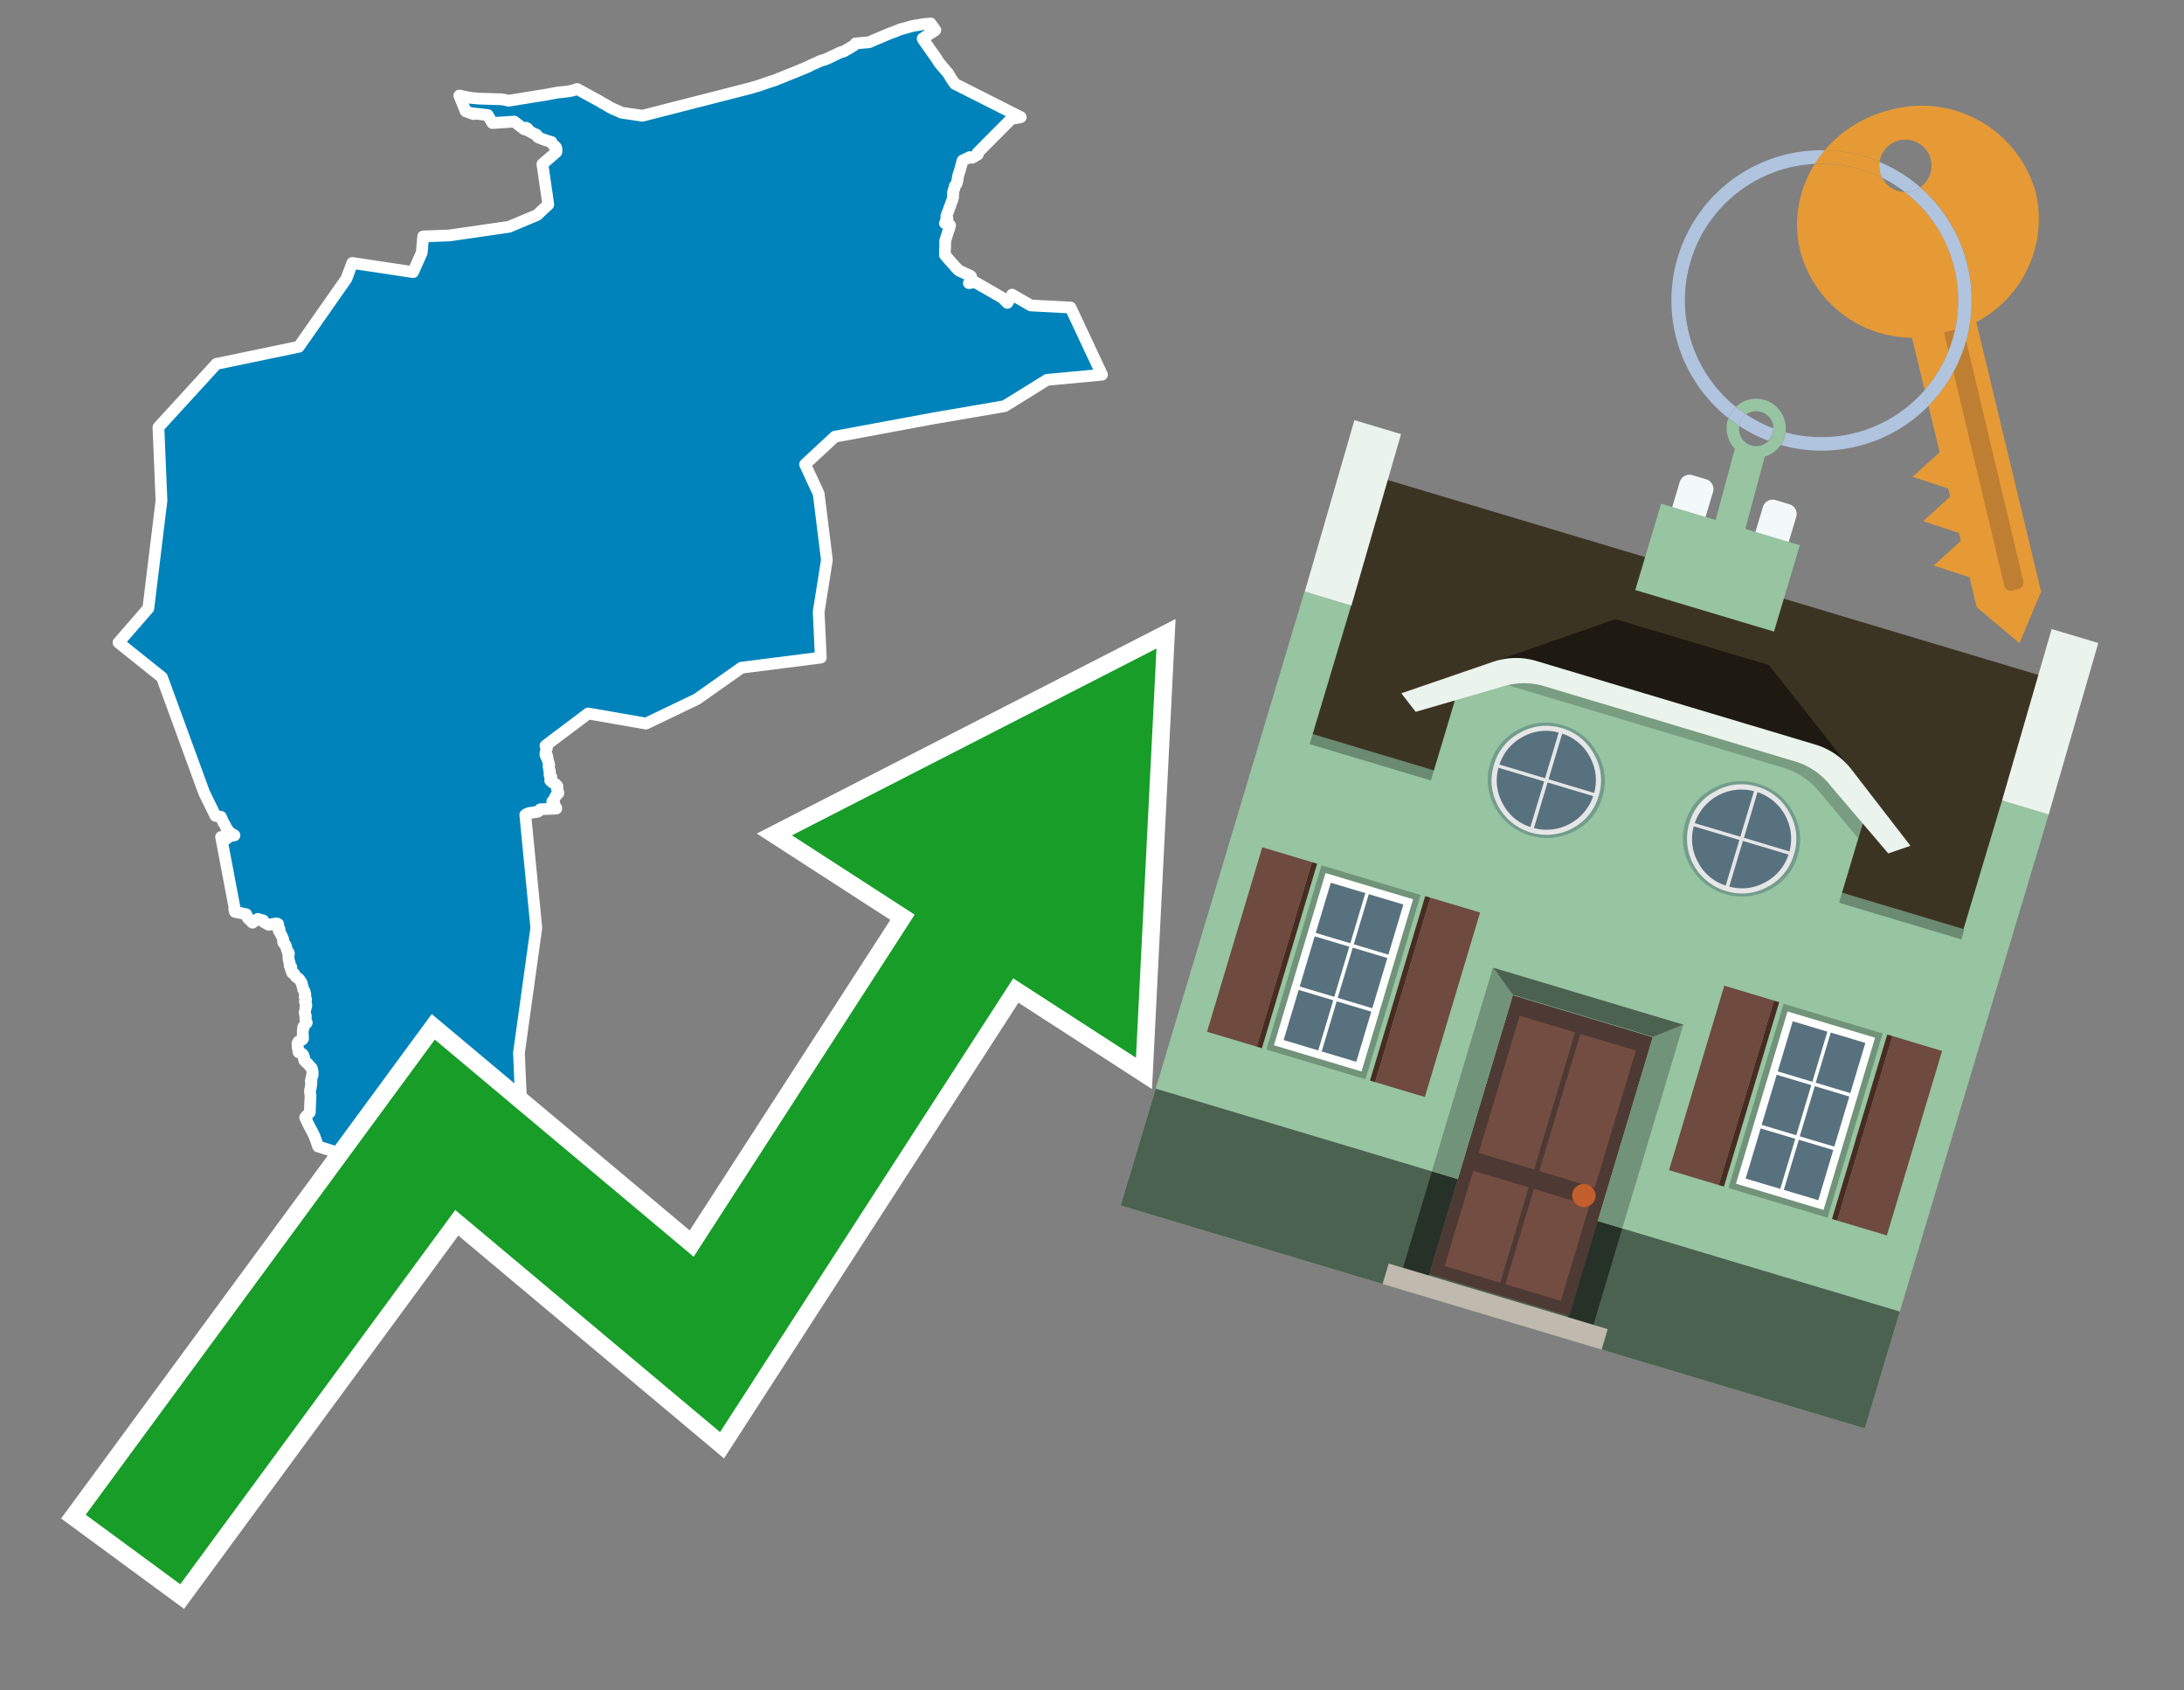 <svg id="Text" xmlns="http://www.w3.org/2000/svg" width="93.05" height="72" viewBox="0 0 93.05 72"><rect x="0" y="0" width="93.05" height="72" fill="#808080" stroke="none"/><polygon points="9.22,15.5 12.73,14.77 14.76,11.87 15.01,11.2 17.6,11.59 17.97,10.76 18.03,10.07 19.14,10.03 21.69,9.66 22.88,9.16 23.36,8.71 23.11,6.99 23.7,6.48 23.71,6.44 23.71,6.4 23.71,6.37 23.7,6.33 23.69,6.28 23.66,6.24 23.6,6.2 23.55,6.15 23.52,6.11 23.51,6.08 23.5,6.05 23.27,5.98 23.1,5.92 22.98,5.87 22.91,5.84 22.88,5.79 22.87,5.75 22.83,5.72 22.74,5.69 22.67,5.66 22.64,5.63 22.53,5.58 22.51,5.54 22.48,5.48 22.41,5.44 22.34,5.51 21.91,5.18 20.98,5.24 20.78,4.9 20.17,4.83 20.17,4.86 19.84,4.74 19.57,4.07 19.71,4.1 19.85,4.13 20.08,4.17 20.41,4.2 21.37,4.23 21.54,4.26 21.67,4.29 23.29,4.03 23.44,4 23.77,3.94 24.07,3.91 24.28,3.88 24.41,3.85 24.5,3.82 24.59,3.79 25.58,4.33 25.62,4.36 25.69,4.4 25.77,4.44 25.83,4.48 25.89,4.51 25.96,4.56 26.05,4.6 26.12,4.64 26.22,4.68 26.29,4.71 26.42,4.77 26.48,4.8 27.37,4.93 31.95,3.76 32.05,3.73 32.19,3.69 32.29,3.66 32.41,3.62 32.73,3.51 32.88,3.46 32.98,3.43 33.06,3.4 33.2,3.34 33.29,3.31 33.45,3.24 33.83,3.09 34.29,2.9 34.36,2.87 34.48,2.82 34.52,2.79 34.99,2.58 35.14,2.54 35.24,2.5 35.43,2.41 35.51,2.37 35.6,2.33 35.8,2.23 35.92,2.2 35.99,2.17 36.05,2.13 36.11,2.1 36.16,2.07 36.21,2.04 36.29,1.99 36.36,1.95 36.4,1.92 36.43,1.88 36.45,1.85 37.03,1.8 37.1,1.77 37.23,1.71 37.47,1.61 37.54,1.58 37.64,1.54 37.73,1.5 37.97,1.4 38.09,1.36 38.36,1.25 38.66,1.17 38.79,1.13 38.97,1.09 39.16,1.06 39.32,1.03 39.65,1 39.85,1.28 39.82,1.31 39.6,1.45 39.31,1.64 39.32,1.67 39.87,2.45 39.98,2.62 40.05,2.72 40.4,3.13 40.54,3.37 40.66,3.54 40.68,3.57 43.49,4.99 43.35,5.02 43.09,5.06 41.65,6.51 41.66,6.58 41.42,6.72 41.32,6.69 41.01,6.84 40.93,7.13 40.91,7.21 40.81,7.53 40.81,7.56 40.8,7.62 40.8,7.67 40.78,7.71 40.77,7.79 40.75,7.82 40.74,7.85 40.7,7.89 40.68,7.93 40.67,7.96 40.67,8 40.66,8.03 40.65,8.06 40.63,8.09 40.62,8.12 40.62,8.16 40.6,8.21 40.62,8.24 40.61,8.27 40.6,8.35 40.61,8.39 40.59,8.43 40.59,8.48 40.58,8.51 40.53,8.63 40.49,8.75 40.48,8.78 40.46,8.82 40.44,8.88 40.43,8.92 40.4,9 40.37,9.06 40.32,9.21 40.36,9.29 40.37,9.32 40.36,9.35 40.31,9.38 40.29,9.42 40.27,9.48 40.26,9.51 40.33,9.54 40.39,9.57 40.48,9.6 40.45,9.72 40.42,9.79 40.32,10.1 40.31,10.13 40.29,10.2 40.27,10.25 40.27,10.28 40.27,10.32 40.27,10.38 40.27,10.42 40.27,10.52 40.26,10.65 40.26,10.86 40.49,11.13 40.62,11.27 40.74,11.41 40.8,11.47 40.83,11.5 40.87,11.53 41.15,11.66 41.24,11.7 41.33,11.74 41.37,11.77 41.38,11.8 41.33,11.98 41.28,12.06 41.55,12.02 42.66,12.66 42.71,12.69 42.87,12.85 42.92,12.9 43.1,12.59 43.12,12.55 43.92,13.01 45.61,13.1 46.95,15.96 44.61,16.18 43.24,17.03 42.8,17.3 39.77,17.82 35.57,18.6 34.3,19.78 34.88,21.03 35.23,23.85 34.88,26.06 34.97,28.01 31.59,28.44 29.69,29.78 27.52,30.82 25.06,30.39 23.24,31.76 23.25,31.79 23.29,31.82 23.3,31.87 23.27,31.9 23.27,31.95 23.25,32.04 23.24,32.07 23.24,32.1 23.24,32.16 23.31,32.19 23.28,32.22 23.28,32.25 23.33,32.28 23.33,32.34 23.33,32.37 23.36,32.44 23.38,32.5 23.4,32.58 23.37,32.63 23.39,32.72 23.39,32.78 23.42,32.81 23.43,32.84 23.43,32.87 23.42,32.93 23.41,32.97 23.41,33 23.42,33.03 23.47,33.06 23.49,33.09 23.48,33.13 23.47,33.17 23.44,33.24 23.47,33.27 23.54,33.33 23.66,33.39 23.68,33.43 23.73,33.46 23.75,33.49 23.75,33.52 23.73,33.56 23.73,33.59 23.74,33.63 23.78,33.72 23.79,33.78 23.74,33.83 23.72,33.86 23.67,33.91 23.64,33.97 23.62,34.01 23.61,34.04 23.6,34.07 23.59,34.11 23.53,34.14 23.53,34.17 23.57,34.21 23.59,34.24 23.63,34.27 23.63,34.33 23.66,34.38 23.7,34.41 23.7,34.44 23.02,34.47 22.97,34.52 22.95,34.55 22.89,34.58 22.55,34.63 22.46,34.66 22.38,34.71 22.85,39.52 22.11,44.85 22.31,49.46 22.22,49.4 21.32,49.36 20.72,49.49 20.7,49.33 20.66,49.04 20.65,49.07 20.65,49.1 20.64,49.14 20.64,49.18 20.63,49.24 20.6,49.3 20.39,49.52 20.36,49.55 20.34,49.59 20.27,49.64 20.26,49.67 20.26,49.7 20.26,49.73 20.2,49.78 20.16,49.82 20.06,49.86 19.95,49.9 19.66,49.95 19.63,49.99 19.53,50.07 19.46,50.13 19.44,50.17 19.4,50.26 19.36,50.29 19.31,50.33 19.26,50.37 19.2,50.45 19.13,50.5 19.09,50.54 19.08,50.58 19.09,50.61 19.08,50.68 19.06,50.72 19.05,50.77 19.07,50.81 19.07,50.85 19.04,50.89 18.95,50.99 18.67,50.96 18.67,50.93 18.25,50.65 18,50.23 13.55,48.83 13.48,48.62 13.42,48.45 13.36,48.31 13.19,47.99 13.13,47.87 13.06,47.72 13,47.6 13.05,47.54 13.2,47.38 13.21,47.12 13.22,46.87 13.23,46.73 13.23,46.66 13.21,46.55 13.21,46.5 13.21,46.42 13.24,46.35 13.24,46.27 13.26,46.22 13.25,46.19 13.27,46.08 13.24,46.04 13.27,45.99 13.27,45.96 13.27,45.9 13.29,45.86 13.31,45.83 13.32,45.8 13.3,45.77 13.32,45.73 13.32,45.66 13.3,45.63 13.31,45.59 13.3,45.55 13.28,45.49 13.25,45.46 13.22,45.43 13.19,45.4 13.15,45.35 13.12,45.31 13.04,45.25 12.99,45.19 12.96,45.16 12.95,45.12 12.96,45.08 12.96,45.05 12.93,45.02 12.93,44.96 12.9,44.91 12.87,44.88 12.72,44.82 12.71,44.79 12.71,44.76 12.71,44.69 12.69,44.65 12.68,44.62 12.68,44.59 12.68,44.49 12.67,44.46 12.68,44.43 12.71,44.37 12.75,44.34 12.83,44.31 12.88,44.28 12.91,44.24 12.91,44.21 12.9,44.18 12.91,44.13 12.9,44.08 12.9,44.03 12.9,43.97 12.9,43.92 12.9,43.89 12.91,43.86 12.92,43.83 12.91,43.79 12.92,43.75 12.94,43.72 12.97,43.68 12.99,43.65 13.02,43.62 13.04,43.59 13.07,43.56 13.04,43.48 13.02,43.44 13.01,43.41 13.01,43.37 13.01,43.34 13.03,43.31 13.03,43.27 13,43.23 13,43.2 12.99,43.17 12.98,43.14 12.99,43.09 13.01,43 13.02,42.97 13.01,42.92 13.03,42.89 13.05,42.85 13.05,42.79 13.03,42.73 13.01,42.7 12.99,42.67 13.01,42.64 13.03,42.61 13.04,42.57 13.03,42.54 13,42.5 12.98,42.46 12.99,42.42 13.01,42.39 13.01,42.36 13,42.31 12.98,42.28 12.98,42.24 12.97,42.21 12.94,42.18 12.92,42.15 12.9,42.04 12.89,42.01 12.87,41.95 12.86,41.92 12.86,41.88 12.84,41.85 12.83,41.82 12.8,41.78 12.75,41.71 12.72,41.68 12.68,41.65 12.62,41.62 12.59,41.58 12.55,41.5 12.53,41.47 12.45,41.44 12.44,41.41 12.43,41.37 12.41,41.32 12.39,41.29 12.41,41.23 12.41,41.19 12.38,41.16 12.34,41.13 12.34,41.1 12.34,41.05 12.34,41.01 12.33,40.97 12.31,40.92 12.29,40.82 12.29,40.73 12.28,40.68 12.31,40.62 12.3,40.58 12.27,40.53 12.24,40.5 12.23,40.47 12.22,40.44 12.21,40.41 12.19,40.32 12.17,40.28 12.16,40.25 12.14,40.22 12.1,40.19 12.07,40.15 12.06,40.12 12.07,40.05 12.07,40.02 12.06,39.99 12.04,39.95 12.02,39.9 12,39.85 11.97,39.81 11.94,39.74 11.92,39.69 11.88,39.65 11.9,39.61 11.91,39.58 11.81,39.48 11.81,39.45 11.86,39.42 11.85,39.36 11.78,39.33 11.45,39.39 11.23,39.27 11.22,39.24 11.21,39.2 11.07,39.17 10.98,39.14 10.76,39.3 10.56,39.11 10.55,39.07 10.54,39.04 10.5,38.98 10.49,38.94 10.35,38.91 10.21,38.88 10.01,38.84 9.98,38.73 10,38.7 9.42,35.65 9.55,35.68 9.58,35.71 9.63,35.74 9.78,35.62 9.99,35.58 9.93,35.55 9.88,35.51 9.8,35.48 9.77,35.45 9.73,35.41 9.72,35.37 9.66,35.3 9.59,35.15 9.56,35.1 9.53,35.06 9.41,34.79 9.18,34.75 8.69,33.75 8.67,33.69 6.9,28.85 5.05,27.37 6.32,25.91 6.88,21.32 6.75,18.2 " fill="#0083ba" stroke="#fff" stroke-linejoin="round" stroke-width="0.5"/><polygon points="49.272 27.624 33.741 35.58 38.97 38.959 29.553 53.529 18.525 44.281 3.652 64.518 7.681 67.479 19.396 51.538 30.678 60.999 43.169 41.673 48.398 45.053 49.272 27.624" fill="none" stroke="#fff" stroke-miterlimit="10" stroke-width="1.5"/><polygon points="49.272 27.624 33.741 35.58 38.97 38.959 29.553 53.529 18.525 44.281 3.652 64.518 7.681 67.479 19.396 51.538 30.678 60.999 43.169 41.673 48.398 45.053 49.272 27.624" fill="#179d28"/><path d="M80.19,7.577a1.16,1.16,0,0,1-.094-.251,1.114,1.114,0,0,1-.018-.429A6.367,6.367,0,0,0,77.743,6.4a5.269,5.269,0,0,0-.423.577c.1,0,.192-.007.288-.007A5.794,5.794,0,0,1,80.19,7.577Z" fill="#e69a35"/><path d="M77.608,6.4A6.394,6.394,0,0,0,73.64,17.81a1.26,1.26,0,0,1,.317-.48A5.821,5.821,0,0,1,77.32,6.981a5.269,5.269,0,0,1,.423-.577Z" fill="#b0c4de"/><path d="M84.2,13.72a4.962,4.962,0,0,0,2.545-5.48,5.047,5.047,0,0,0-6.179-3.566A5.322,5.322,0,0,0,77.743,6.4a6.367,6.367,0,0,1,2.335.493,1.114,1.114,0,1,1,1.736,1.084,6.392,6.392,0,0,1,.347,9.3l.479,1.985-.438.4-.716.648.92.3.6.2.082.341-.438.4-.716.648.92.3.605.2.082.341-.438.4-.716.649.92.3.605.2.307,1.274,1.821,1.534.921-2.2Z" fill="#e69a35"/><path d="M81.154,8.179a1.115,1.115,0,0,1-.964-.6,5.794,5.794,0,0,0-2.582-.6c-.1,0-.192,0-.288.007a4.783,4.783,0,0,0-.625,3.685,4.962,4.962,0,0,0,4.765,3.715L82,16.617a5.82,5.82,0,0,0-.846-8.438Z" fill="#e69a35"/><path d="M74.1,18.142a6.386,6.386,0,0,0,1.232.63.73.73,0,0,0,.224-.527h0a5.783,5.783,0,0,1-1.159-.593A.733.733,0,0,0,74.1,18.142Z" fill="#b0c4de"/><path d="M74.4,17.652q-.228-.152-.44-.322a1.26,1.26,0,0,0-.317.48c.148.117.3.228.46.332A.733.733,0,0,1,74.4,17.652Z" fill="#b0c4de"/><path d="M74.824,16.984a1.257,1.257,0,0,0-.867.346c.141.114.288.222.44.322a.731.731,0,0,1,1.159.593h0a.732.732,0,1,1-1.463,0,.7.7,0,0,1,.007-.1c-.158-.1-.312-.215-.46-.332a1.258,1.258,0,0,0,.273,1.3l-.979,3.635,1.275.341.98-3.639a1.266,1.266,0,0,0,.681-.5,1.249,1.249,0,0,0,.2-.538,1.328,1.328,0,0,0,.012-.168A1.262,1.262,0,0,0,74.824,16.984Z" fill="#97c4a1"/><path d="M85.974,25.1l-.226.053a.3.3,0,0,1-.362-.223l-2.56-10.777.81-.193L86.2,24.736A.3.3,0,0,1,85.974,25.1Z" fill="#bf7f32"/><path d="M80.1,7.326a1.16,1.16,0,0,0,.094.251,5.833,5.833,0,0,1,.964.6,1.137,1.137,0,0,0,.287-.031,1.108,1.108,0,0,0,.373-.167A6.371,6.371,0,0,0,80.078,6.9,1.114,1.114,0,0,0,80.1,7.326Z" fill="#b0c4de"/><path d="M77.608,18.618a5.836,5.836,0,0,1-1.534-.2,1.24,1.24,0,0,1-.2.537,6.4,6.4,0,0,0,6.291-1.666L82,16.617A5.807,5.807,0,0,1,77.608,18.618Z" fill="#b0c4de"/><path d="M81.814,7.981a1.108,1.108,0,0,1-.373.167,1.137,1.137,0,0,1-.287.031A5.82,5.82,0,0,1,82,16.617l.161.667a6.392,6.392,0,0,0-.347-9.3Z" fill="#b0c4de"/><polygon points="83.79 39.753 55.78 31.364 58.988 20.404 86.964 28.783 83.79 39.753 83.79 39.753" fill="#3c3422" fill-rule="evenodd"/><polygon points="81.705 53.32 87.284 34.692 85.297 34.097 83.656 39.575 55.926 31.269 57.567 25.791 55.579 25.196 47.746 51.348 79.451 60.844 81.705 53.32" fill="#97c4a1" fill-rule="evenodd"/><rect x="69.522" y="21.148" width="0.444" height="28.983" transform="translate(15.592 92.226) rotate(-73.326)" opacity="0.3"/><polygon points="87.284 34.692 85.297 34.097 87.411 26.793 89.398 27.388 87.284 34.692 87.284 34.692" fill="#eaf3ec" fill-rule="evenodd"/><polygon points="57.578 25.794 55.591 25.199 57.705 17.896 59.692 18.491 57.578 25.794 57.578 25.794" fill="#eaf3ec" fill-rule="evenodd"/><polygon points="79.451 60.844 80.943 55.865 49.238 46.369 47.747 51.348 79.451 60.844 79.451 60.844" fill="#4c6251" fill-rule="evenodd"/><path d="M71.566,20.528l-.522,1.743,1.418.425.523-1.744a.432.432,0,0,0-.289-.536l-.593-.177A.431.431,0,0,0,71.566,20.528Z" fill="#f3f9f8" fill-rule="evenodd"/><path d="M75.111,21.589l-.522,1.743,1.418.425.522-1.743a.43.43,0,0,0-.289-.536l-.593-.178A.43.43,0,0,0,75.111,21.589Z" fill="#f3f9f8" fill-rule="evenodd"/><polygon points="75.368 28.329 68.829 26.37 63.807 28.121 78.733 32.591 75.368 28.329" fill="#1e1a11"/><polygon points="78.248 32.422 64.442 28.287 62.236 28.998 60.064 36.247 77.453 41.455 79.651 34.116 78.248 32.422" fill="#97c4a1"/><path d="M77.74,32.516S65.088,28.725,65,28.7l-.938.43,11.892,3.562a3.175,3.175,0,0,1,1.532,1l1.685,2.02.327-1.09Z" fill-rule="evenodd" opacity="0.2"/><path d="M77.35,31.716,65.458,28.154a3.041,3.041,0,0,0-1.854.037l-3.9,1.339.611.79,3.626-1.054a3.045,3.045,0,0,1,1.855-.037l10.673,3.2A3.028,3.028,0,0,1,78,33.477l2.45,2.874.945-.325-2.518-3.26A3.036,3.036,0,0,0,77.35,31.716Z" fill="#eaf3ec"/><polygon points="76.683 23.223 70.773 21.453 69.671 25.132 75.581 26.902 76.683 23.223 76.683 23.223" fill="#97c4a1" fill-rule="evenodd"/><g id="Symbol_9_0_Layer2_0_MEMBER_8_MEMBER_21_MEMBER_0_FILL" data-name="Symbol 9 0 Layer2 0 MEMBER 8 MEMBER 21 MEMBER 0 FILL"><path d="M66.584,30.892a2.39,2.39,0,0,0-1.891.189,2.317,2.317,0,0,0-1.2,1.448A2.345,2.345,0,0,0,63.7,34.4a2.528,2.528,0,0,0,3.367,1.008,2.339,2.339,0,0,0,1.2-1.447,2.313,2.313,0,0,0-.208-1.87A2.394,2.394,0,0,0,66.584,30.892Z" fill="#729d8c"/></g><g id="Symbol_9_0_Layer2_0_MEMBER_8_MEMBER_21_MEMBER_1_FILL" data-name="Symbol 9 0 Layer2 0 MEMBER 8 MEMBER 21 MEMBER 1 FILL"><path d="M66.547,31.016a2.241,2.241,0,0,0-1.769.185,2.213,2.213,0,0,0-1.127,1.376,2.239,2.239,0,0,0,.185,1.768,2.341,2.341,0,0,0,3.145.942,2.234,2.234,0,0,0,1.126-1.376,2.207,2.207,0,0,0-.185-1.768A2.237,2.237,0,0,0,66.547,31.016Z" fill="#e6e6e6"/></g><g id="Symbol_9_0_Layer2_0_MEMBER_8_MEMBER_21_MEMBER_2_MEMBER_0_FILL" data-name="Symbol 9 0 Layer2 0 MEMBER 8 MEMBER 21 MEMBER 2 MEMBER 0 FILL"><path d="M65.787,33.284,63.843,32.7a2.036,2.036,0,0,0,.186,1.539,2.015,2.015,0,0,0,1.175.986Z" fill="#58717f"/></g><g id="Symbol_9_0_Layer2_0_MEMBER_8_MEMBER_21_MEMBER_2_MEMBER_1_FILL" data-name="Symbol 9 0 Layer2 0 MEMBER 8 MEMBER 21 MEMBER 2 MEMBER 1 FILL"><path d="M65.827,33.148l.582-1.944a2.01,2.01,0,0,0-1.523.178,2.037,2.037,0,0,0-1,1.183Z" fill="#58717f"/></g><g id="Symbol_9_0_Layer2_0_MEMBER_8_MEMBER_21_MEMBER_2_MEMBER_2_FILL" data-name="Symbol 9 0 Layer2 0 MEMBER 8 MEMBER 21 MEMBER 2 MEMBER 2 FILL"><path d="M67.878,33.91l-1.943-.582-.582,1.944a2.1,2.1,0,0,0,2.525-1.362Z" fill="#58717f"/></g><g id="Symbol_9_0_Layer2_0_MEMBER_8_MEMBER_21_MEMBER_2_MEMBER_3_FILL" data-name="Symbol 9 0 Layer2 0 MEMBER 8 MEMBER 21 MEMBER 2 MEMBER 3 FILL"><path d="M66.558,31.249l-.582,1.943,1.943.582a2.031,2.031,0,0,0-.186-1.539A2.009,2.009,0,0,0,66.558,31.249Z" fill="#58717f"/></g><g id="Symbol_9_0_Layer2_0_MEMBER_8_MEMBER_21_MEMBER_0_FILL-2" data-name="Symbol 9 0 Layer2 0 MEMBER 8 MEMBER 21 MEMBER 0 FILL"><path d="M74.9,33.384a2.4,2.4,0,0,0-1.891.189,2.316,2.316,0,0,0-1.2,1.448,2.341,2.341,0,0,0,.209,1.87A2.527,2.527,0,0,0,75.387,37.9a2.345,2.345,0,0,0,1.2-1.447,2.314,2.314,0,0,0-.209-1.87A2.389,2.389,0,0,0,74.9,33.384Z" fill="#729d8c"/></g><g id="Symbol_9_0_Layer2_0_MEMBER_8_MEMBER_21_MEMBER_1_FILL-2" data-name="Symbol 9 0 Layer2 0 MEMBER 8 MEMBER 21 MEMBER 1 FILL"><path d="M74.867,33.508a2.239,2.239,0,0,0-1.768.185,2.21,2.21,0,0,0-1.127,1.376,2.316,2.316,0,0,0,1.564,2.883,2.261,2.261,0,0,0,1.765-.173A2.237,2.237,0,0,0,76.428,36.4a2.209,2.209,0,0,0-.185-1.769A2.239,2.239,0,0,0,74.867,33.508Z" fill="#e6e6e6"/></g><g id="Symbol_9_0_Layer2_0_MEMBER_8_MEMBER_21_MEMBER_2_MEMBER_0_FILL-2" data-name="Symbol 9 0 Layer2 0 MEMBER 8 MEMBER 21 MEMBER 2 MEMBER 0 FILL"><path d="M74.107,35.776l-1.943-.582a2.031,2.031,0,0,0,.186,1.539,2.009,2.009,0,0,0,1.175.986Z" fill="#58717f"/></g><g id="Symbol_9_0_Layer2_0_MEMBER_8_MEMBER_21_MEMBER_2_MEMBER_1_FILL-2" data-name="Symbol 9 0 Layer2 0 MEMBER 8 MEMBER 21 MEMBER 2 MEMBER 1 FILL"><path d="M74.148,35.64,74.73,33.7a2.1,2.1,0,0,0-2.525,1.362Z" fill="#58717f"/></g><g id="Symbol_9_0_Layer2_0_MEMBER_8_MEMBER_21_MEMBER_2_MEMBER_2_FILL-2" data-name="Symbol 9 0 Layer2 0 MEMBER 8 MEMBER 21 MEMBER 2 MEMBER 2 FILL"><path d="M76.2,36.4l-1.943-.582-.582,1.944a2.015,2.015,0,0,0,1.523-.178A2.036,2.036,0,0,0,76.2,36.4Z" fill="#58717f"/></g><g id="Symbol_9_0_Layer2_0_MEMBER_8_MEMBER_21_MEMBER_2_MEMBER_3_FILL-2" data-name="Symbol 9 0 Layer2 0 MEMBER 8 MEMBER 21 MEMBER 2 MEMBER 3 FILL"><path d="M74.879,33.741,74.3,35.684l1.943.582a2.1,2.1,0,0,0-1.361-2.525Z" fill="#58717f"/></g><polygon points="51.426 43.946 53.542 44.58 55.896 36.723 53.78 36.089 51.426 43.946 51.426 43.946" fill="#6e4a3f" fill-rule="evenodd"/><polygon points="53.542 44.58 53.764 44.647 56.117 36.789 55.896 36.723 53.542 44.58 53.542 44.58" fill="#482b22" fill-rule="evenodd"/><polygon points="60.706 46.726 58.59 46.092 60.943 38.235 63.059 38.868 60.706 46.726 60.706 46.726" fill="#6e4a3f" fill-rule="evenodd"/><polygon points="58.59 46.092 58.368 46.026 60.722 38.168 60.943 38.235 58.59 46.092 58.59 46.092" fill="#482b22" fill-rule="evenodd"/><rect x="53.146" y="39.209" width="8.19" height="4.408" transform="translate(1.145 84.365) rotate(-73.326)" fill="#719379"/><polygon points="60.205 38.304 56.474 37.187 54.277 44.522 58.008 45.639 60.205 38.304 60.205 38.304" fill="#fff" fill-rule="evenodd"/><path d="M59.792,38.527l-.64,2.136-1.474-.442.639-2.135,1.475.441Zm-1.621-.485-.64,2.136-1.474-.442L56.7,37.6l1.474.442Zm-2.158,1.84,1.475.441-.64,2.136-1.474-.441.639-2.136Zm-.683,2.282,1.474.441-.639,2.136L54.69,44.3l.64-2.135Zm.981,2.621.639-2.136,1.475.442-.64,2.135-1.474-.441Zm2.158-1.84L56.994,42.5l.64-2.136,1.474.442-.639,2.136Z" fill="#58717f" fill-rule="evenodd"/><polygon points="80.39 52.621 78.274 51.988 80.628 44.13 82.743 44.764 80.39 52.621 80.39 52.621" fill="#6e4a3f" fill-rule="evenodd"/><polygon points="78.274 51.988 78.053 51.921 80.406 44.064 80.628 44.13 78.274 51.988 78.274 51.988" fill="#482b22" fill-rule="evenodd"/><polygon points="71.111 49.842 73.227 50.476 75.58 42.619 73.464 41.985 71.111 49.842 71.111 49.842" fill="#6e4a3f" fill-rule="evenodd"/><polygon points="73.227 50.476 73.448 50.542 75.802 42.685 75.58 42.619 73.227 50.476 73.227 50.476" fill="#482b22" fill-rule="evenodd"/><rect x="72.83" y="45.105" width="8.19" height="4.408" transform="translate(9.534 107.426) rotate(-73.326)" fill="#719379"/><polygon points="76.159 43.083 79.889 44.2 77.692 51.535 73.962 50.418 76.159 43.083 76.159 43.083" fill="#fff" fill-rule="evenodd"/><path d="M76.381,43.5l1.475.442-.64,2.135-1.475-.441.64-2.136ZM78,43.981l1.474.442-.64,2.136-1.474-.442L78,43.981Zm.791,2.724-.64,2.135L76.679,48.4l.64-2.136,1.474.442Zm-.684,2.282-.639,2.135L76,50.68l.64-2.135,1.474.442Zm-2.26,1.65L74.375,50.2l.639-2.135,1.475.441-.64,2.136Zm-.791-2.724.64-2.135,1.474.441-.639,2.136-1.475-.442Z" fill="#58717f" fill-rule="evenodd"/><polygon points="67.888 56.431 69.118 52.323 68.019 51.994 66.789 56.102 67.888 56.431 67.888 56.431" fill="#263128" fill-rule="evenodd"/><polygon points="60.877 54.331 62.108 50.223 61.007 49.894 59.776 54.002 60.877 54.331 60.877 54.331" fill="#263128" fill-rule="evenodd"/><g id="Symbol_9_0_Layer2_0_MEMBER_8_MEMBER_12_MEMBER_0_FILL" data-name="Symbol 9 0 Layer2 0 MEMBER 8 MEMBER 12 MEMBER 0 FILL"><path d="M70.418,44.178l-5.965-1.786L60.9,54.27l5.964,1.786Z" fill="#4e3a34"/></g><g id="Symbol_9_0_Layer2_0_MEMBER_8_MEMBER_12_MEMBER_1_MEMBER_0_FILL" data-name="Symbol 9 0 Layer2 0 MEMBER 8 MEMBER 12 MEMBER 1 MEMBER 0 FILL"><path d="M65.358,49.815l1.75-5.843-2.363-.708L63,49.107Z" fill="#744d42"/></g><g id="Symbol_9_0_Layer2_0_MEMBER_8_MEMBER_12_MEMBER_1_MEMBER_1_FILL" data-name="Symbol 9 0 Layer2 0 MEMBER 8 MEMBER 12 MEMBER 1 MEMBER 1 FILL"><path d="M67.331,44.039l-1.75,5.842,2.364.708,1.75-5.842Z" fill="#744d42"/></g><g id="Symbol_9_0_Layer2_0_MEMBER_8_MEMBER_12_MEMBER_2_MEMBER_0_FILL" data-name="Symbol 9 0 Layer2 0 MEMBER 8 MEMBER 12 MEMBER 2 MEMBER 0 FILL"><path d="M63.915,54.633l1.215-4.058-2.363-.707-1.215,4.057Z" fill="#744d42"/></g><g id="Symbol_9_0_Layer2_0_MEMBER_8_MEMBER_12_MEMBER_2_MEMBER_1_FILL" data-name="Symbol 9 0 Layer2 0 MEMBER 8 MEMBER 12 MEMBER 2 MEMBER 1 FILL"><path d="M66.5,55.407l1.215-4.057-2.363-.708L64.138,54.7Z" fill="#744d42"/></g><g id="Symbol_9_0_Layer2_0_MEMBER_8_MEMBER_13_FILL" data-name="Symbol 9 0 Layer2 0 MEMBER 8 MEMBER 13 FILL"><path d="M67.959,51.058a.439.439,0,0,0-.045-.367.487.487,0,0,0-.669-.2.445.445,0,0,0-.239.282.457.457,0,0,0,.041.378.481.481,0,0,0,.293.242.459.459,0,0,0,.377-.042A.453.453,0,0,0,67.959,51.058Z" fill="#c35e2d"/></g><g id="Symbol_9_0_Layer2_0_MEMBER_8_MEMBER_14_FILL" data-name="Symbol 9 0 Layer2 0 MEMBER 8 MEMBER 14 FILL"><path d="M64.557,42.047l-.951-.833-2.6,8.68,1.1.329Z" fill="#719379"/></g><g id="Symbol_9_0_Layer2_0_MEMBER_8_MEMBER_15_FILL" data-name="Symbol 9 0 Layer2 0 MEMBER 8 MEMBER 15 FILL"><path d="M71.718,43.643l-1.2.19L68.072,52.01l1.046.313Z" fill="#719379"/></g><g id="Symbol_9_0_Layer2_0_MEMBER_8_MEMBER_16_FILL" data-name="Symbol 9 0 Layer2 0 MEMBER 8 MEMBER 16 FILL"><path d="M63.627,41.22l.836,1.156,5.961,1.786,1.294-.519Z" fill="#4c6251"/></g><polygon points="58.905 54.69 59.166 53.819 68.498 56.614 68.237 57.485 58.905 54.69 58.905 54.69" fill="#c0b9ad" fill-rule="evenodd"/></svg>